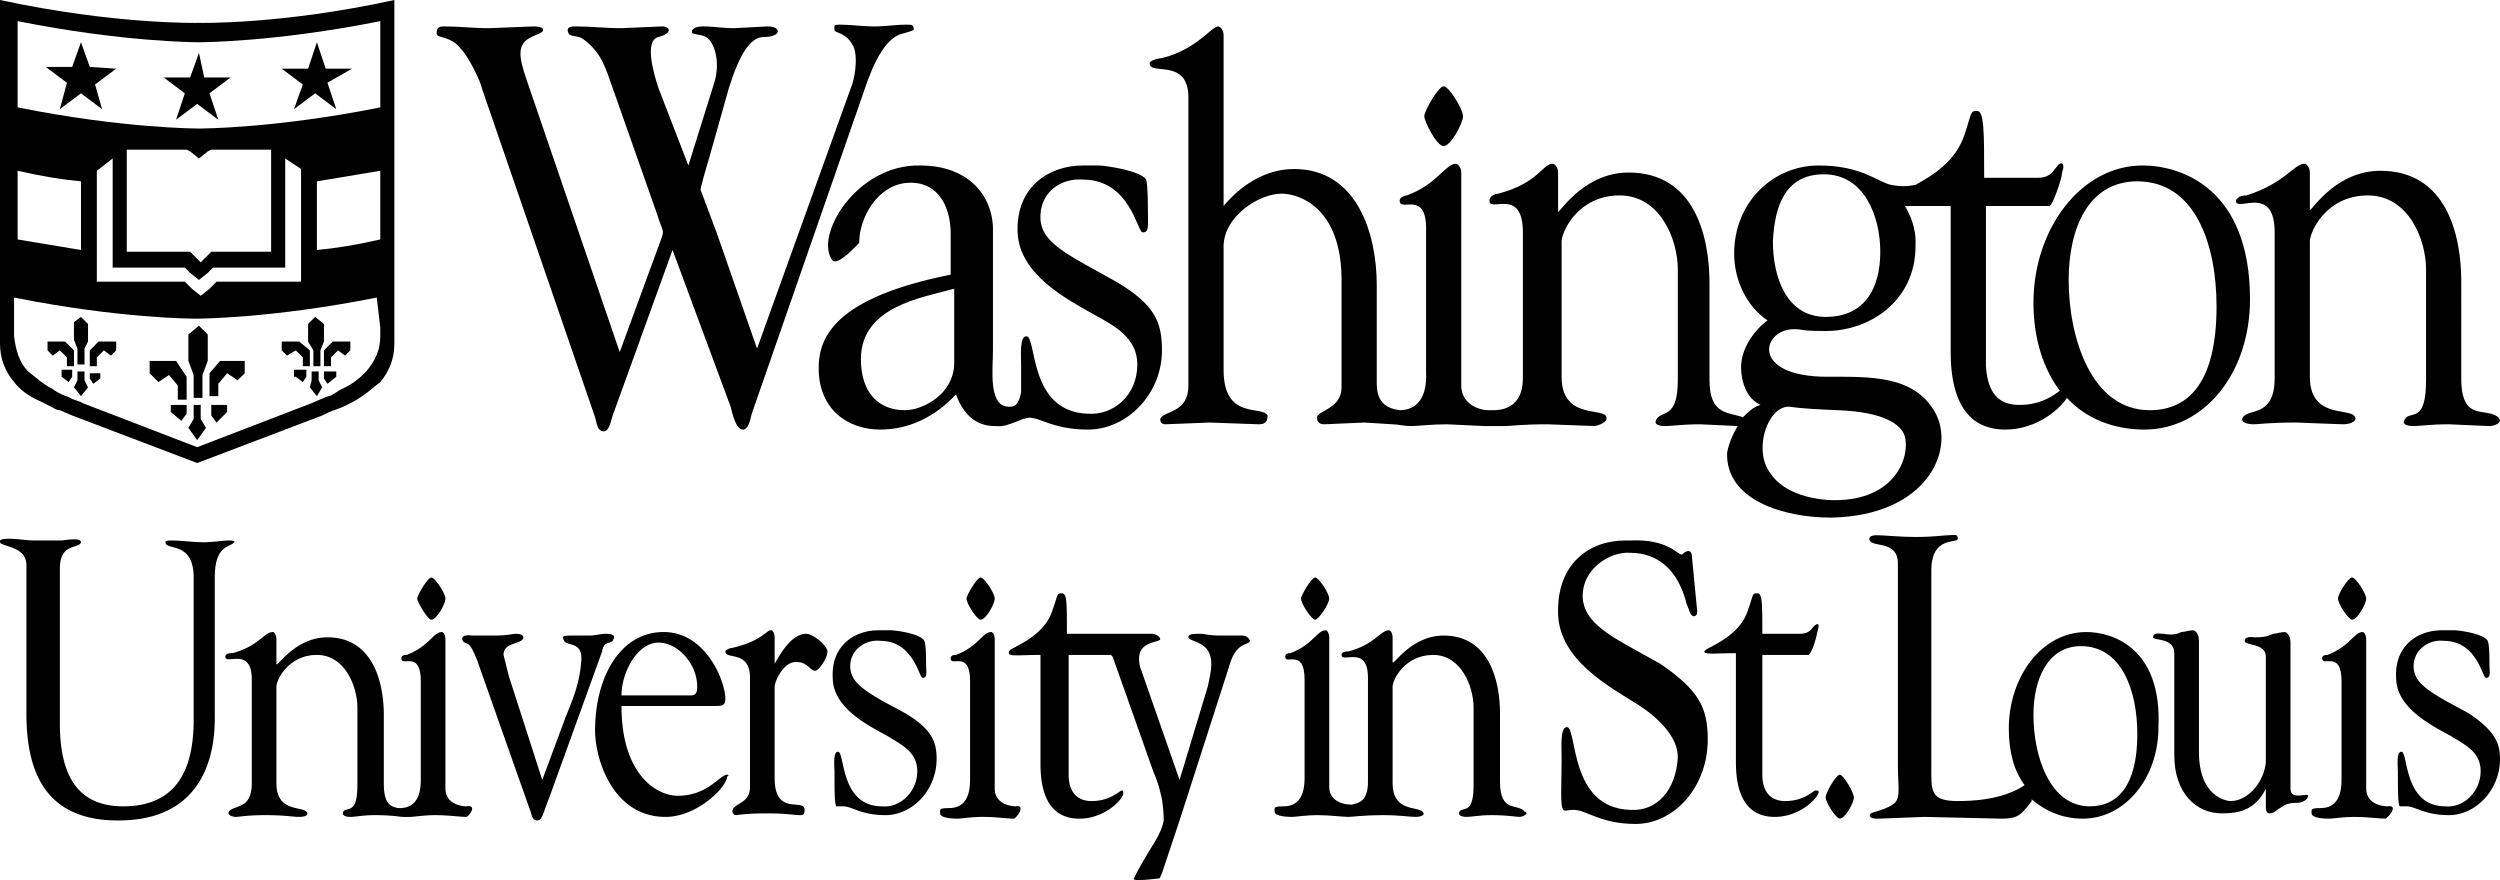 <svg xmlns="http://www.w3.org/2000/svg" width="142" height="50" xmlns:v="https://vecta.io/nano"><path d="M11.3 1.3h0 0 0c-.1 0-4.8.1-11.3-1.3v19h0v.5h0 0c0 .9.3 1.6.8 2.2.3.4.8.8 1.5 1.1l.6.3c.2.1.3.2.5.2h0 0l.7.3 7.1 2.7h0 0 0 0l7.1-2.7c.2-.1.6-.3.7-.3h0 0c.2-.1.3-.1.5-.2l.6-.3c.7-.4 1.1-.8 1.5-1.1.5-.6.8-1.3.8-2.2h0 0V19h0V0c-6.4 1.4-11 1.3-11.1 1.3zM1 12V9.7c1.3.3 2.5.5 3.6.6v3.9L1 13.6c0 0 0-1.6 0-1.6zm20.6 6.6h0v.5h0 0c0 .8-.3 1.4-.8 2-.3.3-.7.7-1.4 1-.2.1-.3.2-.5.3-.1.1-.3.1-.5.2h0 0l-.7.3-6.5 2.5h0 0 0 0l-6.5-2.5c-.1-.1-.6-.2-.7-.3h0 0c-.2-.1-.3-.1-.5-.2s-.4-.2-.5-.3c-.6-.3-1-.7-1.4-1-.5-.5-.7-1.2-.8-2h0 0v-.5-1.7c6 1.2 10.2 1.2 10.3 1.2h0 0 0c.1 0 4.3 0 10.3-1.2l.2 1.7h0zm-11.1-3.4l.3.3.5.4.5-.4.3-.3h4.1V9l.9.6V16h-4.8l-.4.4-.5.4-.5-.4-.4-.4h-5V9.7l.9-.7v6.2h4.1zm-3.3-.9V8.5h3.4l.2.1.5.4.5-.4.2-.1h3.4v5.8H12l-.2.2-.4.4-.4-.4-.2-.2H7.2zM21.6 12v1.6c-1.3.3-2.5.5-3.6.6v-3.9l3.6-.6V12zm0-5.9c-6 1.2-10.2 1.2-10.3 1.2h0 0 0c-.1 0-4.3 0-10.3-1.2V1.2c6 1.2 10.2 1.2 10.3 1.2h0 0 0c.1 0 4.3 0 10.3-1.2v4.9z"/><path d="M5.1 3.8l-.5-1.4-.5 1.4H2.6l1.2.9-.4 1.5 1.2-.9 1.2.9-.4-1.4 1.2-.9-1.5-.1zm11.6 2.4l1.2-.9 1.2.9-.5-1.5 1.4-.8h-1.5L18 2.4l-.5 1.5H16l1.2.9-.5 1.4zm-5.9-1.8H9.3l1.2.9-.5 1.5 1.2-.9 1.2.9-.5-1.5 1.2-.9h-1.5L11.3 3l-.5 1.4zM10.7 19h0v1.5h0 0l.3.8v1.3h.5v-1.3l.3-.8h0V19l-.5-.5-.6.5zm.8 4H11v.8l-.3.5.5.7.5-.7-.3-.5V23zm1.4.4V23H12v.6l.3.4.6-.6zm-.5-1.6l.5-.6h0l.6.4.4-.4v-.7h-1.4l-.6.7v1.3h.5v-.7zm-2.7 1.6l.6.5.3-.4V23h-.9v.4zm-1.2-2.9v.7l.5.5.6-.4h0l.5.6v.8h.5v-1.3l-.6-.9H8.5zm9.3-.6v.9h.4v-.9l.2-.5h0v-1l-.5-.4-.4.4h0v1h0 0l.3.5zm.5 2.1l-.2-.4v-.5h-.4v.5l-.1.4.4.5.3-.5zm.8-.6v-.3h-.7v.4l.2.3.5-.4zm-.3-1.1l.4-.4h0l.4.3.3-.3v-.5h-1l-.5.5v.9h.4v-.5zm-2 1.1l.4.3.2-.3V21h-.7v.4zm0-1.5h0l.4.4v.5h.4v-.9l-.6-.5h-1v.5l.3.3.5-.3zM4.2 18.3h0v1h0 0l.2.5v.9h.4v-.9l.2-.4h0v-1l-.4-.4-.4.3zm.6 2.8h-.4v.5l-.2.4.4.5.4-.5-.2-.4v-.5zm.3.4l.2.3.4-.3v-.3h-.6v.3zm0-1.6v.9h.4v-.5l.4-.4h0l.4.3.3-.3v-.5h-1l-.5.5zm-1.6 1.5l.4.3.2-.3V21h-.6v.4zm-.8-2v.5l.3.3.4-.3h0l.4.4v.5h.4v-.9l-.5-.5h-1zM26.2 2.8c.4.4 1.1 1.8 1.2 2.3l6.4 18.6c.1.3.1.8.5.8.3 0 .4-.6.5-.9l3.4-9.4 3.3 8.9c.1.4.3 1.3.7 1.3.3 0 .4-.5.5-.9l6.4-18.4c.5-1.5 1.2-3 2.2-3.2.4-.1.6-.2.6-.2 0-.3-.1-.3-.4-.3-.7 0-1.1.1-1.8.1-.8 0-1.3-.1-2-.1-.4 0-.3.1-.3.3s.7.1 1.1 1c.2.5.1 1.5-.1 2.1l-5.4 15-2.3-6.6-.9-2.4s-.1.1.5-1.9L41.4 5c.6-1.9 1.2-2.9 2-2.9 1 0 1-.6.2-.6l-1.9.1c-.7 0-1.1-.1-1.8-.1-.3 0-.6.1-.6.3s.4.1.8.3c.5.3.8 1.4.5 2.5l-1.5 4.8L37.4 5c-.3-.9-.8-2.7 0-2.9s.7-.6.2-.6l-2.3.1c-1 0-1.7-.1-2.6-.1-.2 0-.6 0-.4.4.1.2.5.1.8.3 1.1.8 1.3 1.7 1.7 2.8l2.5 7.1c.4 1.3.5.8.1 1.9l-2.2 6-5.3-15.5c-.4-1.2-.6-2 .3-2.4.4-.2.5-.2.6-.3s.1-.3-.5-.3l-2.5.1c-1 0-1.7-.1-2.6-.1-.3 0-.4.1-.4.4s.8.1 1.4.9zm103 10.4v8.3c0 2.2-1.5 1.7-1.8 2.2-.2.3.3.4.6.4s.9-.1 2.4-.1l2.7.1c.4 0 .9-.2.6-.5-.4-.4-2.5.1-2.5-2.2v-7.7c0-.5.9-2.6 3.3-2.6 2.3 0 3.3 2.5 3.3 4.2v6.3c0 2.5-.9 1.7-1.2 2.2-.2.3.1.4.5.4s.9-.1 2-.1l2.3.1c.3 0 .8-.2.5-.5-.7-.6-2.1.3-2.1-2.2V16c0-2.6-.8-6.3-4.6-6.3-2.7 0-4.1 2.6-4 2.2V9.8c0-.3-.2-.5-.3-.5-.6 0-1.1 1.1-3.3 1.8-.1 0-.5 0-.6.3 0 .7 2.2-1 2.2 1.8h0zm-81.9 1.6c.3.3 1.4-.9 1.4-.9l.1-.1c0-1.4 1-3.2 2.6-3.4 1.7-.2 2.6 1.1 2.6 2.9v2.3c-6.5 1.3-7.5 3.5-7.5 5.3 0 2.4 1.7 3.5 3.5 3.5 1.6 0 3.1-.7 4.3-2 .4 1.1 1.1 1.8 2.2 1.8.4 0 .4.1 1.6-.4.4-.1.4-.1.8 0 .6.2 1.4.6 2.9.6 2.2 0 4.2-2 4.2-4.5 0-1.6-.4-2.6-2.6-3.9l-1.8-1c-1.8-1-2.4-1.6-2.5-2.5-.1-1.6 1.2-2.4 2.4-2.3 2.7 0 3.1 3 3.4 3 .4 0 .3-.4.3-1.3 0-.2 0-1.4-.1-1.7-.3-.5-2.3-.8-2.7-.8h-.6-.3c-1.9 0-3.8 1.2-3.7 3.8.1 2.4 2.8 3.8 4.4 4.7 1.1.6 2.4 1.3 2.4 2.8 0 1.8-1.4 2.9-2.8 2.8-3.4-.1-2.9-4.4-3.5-4.4-.4 0-.3 1.1-.3 1.7v1.5c-.1.4-.2.8-.6.8-1.3.1-1-2.1-1-3.2v-7c-.1-2.1-1.7-3.5-4.1-3.5-3.7-.1-6.1 4.1-5 5.4h0zm6.9 5.8c0 1.8-1.8 2.7-2.8 2.7-1.5 0-2.5-1-2.5-2.9 0-3 3.5-3.5 5.3-4v4.2zM82 8.3c.4 0 1.1-1.3 1.1-1.7s-.8-1.7-1.1-1.7-1.1 1.4-1.1 1.7.7 1.7 1.1 1.7zm9.2 15.3c-.4-.4-2.5.1-2.5-2.2v-7.7c0-.5.9-2.6 3.3-2.6 2.3 0 3.3 2.5 3.3 4.2v6.3c0 2.2-.9 1.7-1.2 2.2-.2.3.1.4.5.4s.9-.1 2-.1l2.1.1c-.3.5-.5 1-.6 1.5-.1 2.7 3.2 3.7 5.9 3.7 5.5-.1 7.1-3.9 5.9-6s-3.7-2-6.1-2c-4.5 0-3.7-2.8-1.8-2.7.4 0 .2.1 1.7.1 2.6 0 5.1-1.8 5.1-4.8 0-.3.1-1.1-.6-2.3h2.6V20c0 3.8 1.8 4.4 3.1 4.4 1.9 0 3.2-1.3 3.5-1.8 1.1 1.2 2.7 1.8 4.4 1.8 3.4 0 6-3.2 6-7.4 0-6.3-3.9-7.6-6.1-7.6-3.5 0-6.2 3.6-6.2 7.8 0 2.1.6 3.8 1.5 5-.3.2-1 .8-2.3.8-1.2 0-1.8-.7-1.9-2.2v-9.1h3.6c.2 0 .7-1.6.7-1.7 0-.2.1-.4.1-.5 0-.3-.2-.3-.4 0-.2.2-.3.6-1.1.6h-3c0-2.6 0-3.8-.4-3.8s-.3.1-.7 1.3c-.5 1.6-1.9 2.4-2.8 2.9-.5.1-.9.1-1.4 0-.8-.2-1.7-1.1-4.1-1.1-2.6 0-4.8 2.1-4.8 5 0 1.5.7 3 1.9 3.8-.2.1-1.6 1.3-1.5 2.8 0 0 0 1.5 1.1 2-.4.1-.7.4-1 .7-.8-.3-1.9-.1-1.9-2.1v-5.5c0-2.6-.8-6.3-4.6-6.3-2.7 0-4.1 2.6-4 2.2V9.8c0-.3-.2-.5-.3-.5-.6 0-.8 1.1-3.1 1.7-.1 0-.5.1-.5.4 0 .7 1.9-.8 1.9 1.8v8.3c0 1.8-1.4 1.8-1.7 1.8h-.3c-.4 0-1.5-.3-1.5-1.4V9.8c0-.3-.2-.5-.3-.5-.6 0-1.1 1.2-2.8 1.8-.1 0-.4.1-.4.3 0 .7 1.6-.7 1.5 1.8v7.9c.1 1.9-.9 2.2-1.5 2.2-.7-.1-1.3-.4-1.3-1.5v-5.6c0-2.9-1.1-6.6-4.7-6.6-1.6 0-3 .9-4 2.1V2c0-.3-.2-.5-.3-.5-.4 0-1.2 1.3-3.2 1.8-.1 0-.7.1-.7.3 0 .7 2.1-.3 2.2 1.8v16.5c0 1.6-1.4 1.4-1.6 1.9 0 .2.1.3.3.3l2.5-.1 2.8.1c.3 0 .5-.1.5-.5-.3-.6-2.5.3-2.5-2.6v-7c0-1.7 2-3 3.3-3 1 0 3.4.8 3.4 4.9V22c0 1.2-1.3 1.3-1.4 1.7 0 .3.2.4.4.4l2.3-.1 1.6.1c.3 0 .6.1 1.1.1.3 0 1.1-.1 2-.1l2.1.1h.3.1.8c.3 0 .9-.1 2.4-.1l2.7.1c.4-.1.8-.3.6-.6h0zm30.2-13.3c3.3 0 4.5 3.6 4.5 7.1 0 4.2-1.5 5.9-3.8 5.9-3.3 0-4.6-4.1-4.6-7.4 0-2.9 1.1-5.6 3.9-5.6h0zm-17.8-.4c2.3 0 3.2 2.4 3.2 4.4 0 2.1-.9 3.7-3.1 3.7s-3-2.2-3-4.3c.1-2 .7-3.8 2.9-3.8h0zm-2 13.2c.2 0 .3.1 2.8.2 2.6.1 3.6.8 3.8 1.5.3 1.2-.6 3.8-4.4 3.6-2.4-.2-3.1-1.3-3.3-1.6-.9-1.3-.1-3.7 1.1-3.7h0zM75.5 34c0-.3-.6-1.2-.8-1.2s-.8 1-.8 1.2c0 .3.6 1.2.8 1.2s.8-.9.8-1.2zm9.7 10.4v-3.9c0-1.8-.6-4.4-3.2-4.4-1.9 0-2.9 1.8-2.9 1.5v-1.4c0-.2-.1-.4-.2-.4-.5 0-.8.8-2.3 1.2-.1 0-.4 0-.4.2 0 .5 1.5-.6 1.5 1.3v5.9c0 1.1-.5 1.2-.9 1.3h-.1c-.4 0-1.2-.2-1.2-1v-8.5c0-.2-.1-.4-.2-.4-.5 0-.7.8-2 1.3-.1 0-.3 0-.3.2 0 .5 1.1-.5 1.1 1.3v5.6c0 1.4-.7 1.6-1.2 1.6-.6 0-.5.1-.5.3s.4.3 1 .3c.2 0 .8-.1 1.4-.1.8 0 1.4.1 1.8.1.2 0 .9-.1 1.9-.1 1.1 0 1.5.1 1.9.1.3 0 .6-.1.4-.3-.3-.3-1.7 0-1.7-1.6V39c0-.4.7-1.8 2.3-1.8s2.3 1.8 2.3 3v4.4c0 1.7-.6 1.2-.8 1.5-.1.2.1.3.4.3s.7-.1 1.4-.1c1 0 1.4.1 1.6.1s.6-.2.3-.3c-.4-.5-1.4.1-1.4-1.7h0zm19.3-.4c-.2 0-.8 1-.8 1.3s.6 1.2.8 1.2c.3 0 .8-.9.8-1.2s-.6-1.3-.8-1.3zm25.6.8v-8.3c0-.5-.3-.6-.3-.6-.3 0-.5.1-.7.1-.2.1-.4.2-1 .2-.1 0-.6-.1-.6.2s1.2.1 1.2.9v6c-.1 1.1-1 2.2-2 2.2-.2 0-1.8-.2-1.8-2.8v-6.3c0-.5-.3-.6-.3-.6-.3 0-.5.1-.7.1-.2.1-.5.2-1 .1-.3 0-.6-.1-.6.2 0 .2 1.2 0 1.2.9v5.8c0 2.1 1.2 3.3 2.7 3.3 1 0 1.9-.2 2.5-1.4h0v1c0 .1 0 .4.2.4.3 0 .4-.2.6-.3s.3-.3 1-.3c.3 0 .6-.2.6-.4s-1 .3-1-.4h0zm-11.6-8.9c-2.5 0-4.4 2.5-4.4 5.5 0 1.3.3 2.4.9 3.2-.6.4-1.7.9-3.8.9-1.6 0-1.5-.6-1.5-2V32.4c0-2 1.5-1.5 1.5-1.8s-.2-.2-.5-.2-.8.1-1.9.1c-.9 0-1.8-.1-2.2-.1-.3 0-.5.1-.4.3.2.4 1.6 0 1.6 1.3v11.6c0 1.1.2 1.8-.3 2.1-.6.4-1.3.4-1.3.6s.3.2.5.2l2.6-.1 4.4.1c.9 0 1.1-.2 1.7-1v-.1c.8.7 1.8 1.1 2.9 1.1 2.4 0 4.3-2.3 4.3-5.2.2-4.5-2.6-5.4-4.1-5.4h0zm.2 9.9c-2.3 0-3.2-2.9-3.2-5.2 0-2 .8-3.9 2.7-3.9 2.3 0 3.2 2.5 3.2 5 0 2.9-1.1 4.1-2.7 4.1zm-24.4-8.1l-1.8-1c-1.8-1-2.5-1.7-2.6-2.7-.1-1.7 1.6-2.7 2.7-2.6 1.5 0 2.7.9 3.2 2.9.1.2.2.7.4.7s.2-.2.2-.3l-.3-3.1c0-.2-.1-.3-.2-.3-.2 0-.3.2-.4.2-.2 0-.8-.9-2.9-.8h-.3c-2 0-3.9 1.3-3.8 4.2.1 2.6 2.9 4.1 4.5 5.1 1.1.7 2.3 1.8 2.3 3-.1 1.9-1.2 3.1-2.7 3-3.5-.1-3-4.7-3.6-4.7-.4 0-.3 1.2-.3 1.8 0 1.5-.1 2.7.1 2.9.1.1.2 0 .6 0 .7 0 1.5.8 3.5.8 2.2 0 4.1-2.1 4.1-4.8 0-1.8-.5-2.8-2.7-4.3h0zm38.5-3.7c0 .3.6 1.2.8 1.2.3 0 .8-.9.8-1.2s-.6-1.2-.8-1.2-.8.9-.8 1.2zm2.8 11.8c-.4 0-1.2-.2-1.2-1v-8.5c0-.2-.1-.4-.2-.4-.5 0-.7.8-2 1.3-.1 0-.3 0-.3.2 0 .5 1.1-.5 1.1 1.3v5.6c0 1.4-.7 1.6-1.2 1.6-.6 0-.5.1-.5.3s.4.3 1 .3c.2 0 .8-.1 1.4-.1.8 0 1.4.1 1.8.1.3-.2.7-.8.1-.7h0z"/><path d="M140.2 40.5l-1.3-.7c-1.2-.7-1.7-1.1-1.8-1.8-.1-1.1.9-1.7 1.7-1.6 1.9 0 2.2 2.1 2.4 2.1.3 0 .2-.3.2-.9 0-.2 0-1-.1-1.2-.2-.4-1.6-.6-1.9-.6h-.5-.2c-1.4 0-2.7.9-2.6 2.7 0 1.7 2 2.7 3.1 3.3.8.5 1.7.9 1.7 2 0 1.2-1 2.1-2 2-2.4 0-2.1-3.1-2.5-3.1-.3 0-.2.8-.2 1.2 0 1 0 1.7.1 1.9h.4c.5 0 1 .5 2.4.5 1.5 0 2.9-1.4 2.9-3.2 0-.9-.3-1.6-1.8-2.6h0zm-37.1 4.4c-.2.1-.7.6-1.7.6-.8 0-1.3-.5-1.3-1.5v-6.8h2.6c.2 0 .5-1.1.5-1.2l.1-.4c0-.2-.1-.2-.3 0-.1.1-.2.4-.8.4h-2.1c0-1.8 0-2.3-.3-2.3s-.2.1-.5.9c-.4 1.4-1.9 2-2.4 2.3l-.1.1c0 .2.6.1 1.8.1v6.2c0 2.6 1.2 3.1 2.2 3.1 1.4 0 2.4-1 2.5-1.4 0-.1-.1-.1-.2-.1zM41.3 44c-.4 0-1.1 1.2-2.8 1.2-1.2 0-3.2-1.2-3.2-5.1h5.2c.5 0 .7 0 .7-.4 0-1-1.1-3.8-3.5-3.8-2.5 0-3.9 2.6-3.9 5.6 0 1.6 1 4.9 4 4.9 1.8 0 3.5-1.7 3.5-2.3.1 0 .1-.1 0-.1h0zm-3.9-7.5c1.1 0 2.2 1.2 2.2 2.5 0 .4-.1.5-.4.5h-3.9c0-1.3.9-3 2.1-3zM13 30.7c-.3 0-1 .1-1.4.1-.7 0-1.2-.1-1.9-.1-.1 0-.3 0-.3.1 0 .5 1.6-.1 1.6 2v8.1c0 2.4-.7 4.9-4 4.9-2.4 0-3.6-1.5-3.6-4.7v-8.8c0-1.5 1.1-1.1 1.2-1.5 0-.3-1-.1-1.1-.1H2c-.5 0-1-.1-1.5-.1-.1 0-.4 0-.5.1-.2.4 1.5.2 1.5 1.4v8.4c0 3.1.9 6.2 5.4 6.1 5.4-.1 5.3-5 5.3-6v-7.8c0-1.9.9-1.7 1.1-2 .1-.1-.2-.1-.3-.1zm21.8 5.7c.1-.2.2-.4-.4-.4-.3 0-.6.1-.9.1h-.9c-.5 0-.7 0-.6.2.1.5 1.2 0 1 1.4-.1 1.2-.5 2.1-.9 3.1l-1.3 3.5-1.9-5.9-.3-1.2c0-.7.9-.6 1.1-.9.1-.2-.1-.3-.4-.3-.2 0-.5.1-1.2.1h-1.3c-.7-.1-.6.3-.4.4s.3 0 .7 1l3 8.5c.1.2.1.6.4.6s.3-.3.7-1.3l3-8.3c.1-.6.4-.4.6-.6zm11-.4c-.8 0-1.4 1-1.8 1.7h0v-1.5c0-.2-.1-.4-.2-.4-.3 0-.5.6-2.2 1-.1 0-.4.1-.4.2 0 .5 1.4-.1 1.4 1.5v6.2c0 1-1 .9-1 1.4 0 .1.1.2.2.2s.5-.1 1.8-.1c1.1 0 1.5.1 1.8.1.2 0 .3 0 .3-.3 0-.7-1.7.4-1.7-1.8V39c0-.3.5-1.4 1.2-1.4s.8.5 1.1.5c.2 0 .7-.7.7-1.1 0-.3-.8-1-1.2-1h0zm24.7.1h-1.2c-.6 0-.9-.1-1.1-.1-.4 0-.7 0-.7.2.1.3 1.3.2 1.3 1.5 0 .2 0 .4-.2 1.3L67 44.3 64.8 38s-.1-.2-.1-.6c0-1 1.2-.9 1.2-1.1 0-.1-.2-.3-.5-.3h-1.5-.3-.9-2.1c0-1.9 0-2.3-.3-2.3s-.2.1-.5.9c-.4 1.4-1.9 2-2.4 2.3-.1.1-.1.1-.1.2 0 .2.6.1 1.8.1v6.2c0 2.6 1.2 3.1 2.2 3.1 1.4 0 2.4-1 2.5-1.4 0-.2 0-.2-.1-.2-.2.1-.7.6-1.7.6-.8 0-1.3-.5-1.3-1.5v-6.8h2.4l.1.1 2.3 6.5c.2.5.3.7.5 1.6a8.33 8.33 0 0 1 .1 1.2c-.2 1-.8 1.5-1.7 3.3-.1.2 1.3 0 1.4 0s.1-.1.2-.3l1-3 2.8-8.7c.4-1.5 1.1-1.2 1.2-1.5-.1-.2-.2-.3-.5-.3h0zm-3.6 10.3v.1h0v-.1zM55.7 32.8c-.2 0-.8 1-.8 1.2 0 .3.6 1.2.8 1.2.3 0 .8-.9.8-1.2s-.6-1.2-.8-1.2zm2 13c-.4 0-1.2-.2-1.2-1v-8.5c0-.2-.1-.4-.2-.4-.5 0-.7.8-2 1.3-.1 0-.3 0-.3.2 0 .5 1.1-.5 1.1 1.3v5.6c0 1.4-.7 1.6-1.2 1.6-.6 0-.5.1-.5.3s.4.3 1 .3c.2 0 .8-.1 1.4-.1.8 0 1.4.1 1.8.1.3-.2.6-.8.1-.7h0zM24.5 35.2c.3 0 .8-.9.8-1.2s-.6-1.2-.8-1.2-.8 1-.8 1.2.6 1.2.8 1.2zm2 10.6c-.4 0-1.2-.2-1.2-1v-8.5c0-.2-.1-.4-.2-.4-.5 0-.7.8-2 1.3-.1 0-.3 0-.3.2 0 .5 1.1-.5 1.1 1.3v5.6c0 1.4-.7 1.6-1.2 1.6h-.1c-.4-.1-.8-.2-.8-1.4v-3.9c0-1.8-.6-4.4-3.2-4.4-1.9 0-2.9 1.8-2.9 1.5v-1.4c0-.2-.1-.4-.2-.4-.5 0-.8.8-2.3 1.2-.1 0-.4 0-.4.2 0 .5 1.5-.6 1.5 1.3v5.9c0 1.5-1 1.2-1.3 1.6-.1.2.2.3.4.3s.6-.1 1.7-.1 1.5.1 1.9.1c.3 0 .6-.1.4-.3-.3-.3-1.7 0-1.7-1.6V39c0-.4.7-1.8 2.3-1.8s2.3 1.8 2.3 3v4.4c0 1.7-.6 1.2-.8 1.5-.1.2.1.3.4.3s.7-.1 1.4-.1c1 0 1.4.1 1.6.1h.1.3c.2 0 .8-.1 1.4-.1.8 0 1.4.1 1.8.1.2-.1.6-.7 0-.6zm24.9-5.3l-1.3-.7c-1.2-.7-1.7-1.1-1.8-1.8-.1-1.1.9-1.7 1.7-1.6 1.9 0 2.2 2.1 2.4 2.1.3 0 .2-.3.2-.9 0-.2 0-1-.1-1.2-.2-.4-1.6-.6-1.9-.6h-.5-.2c-1.4 0-2.7.9-2.6 2.7 0 1.7 2 2.7 3.1 3.3.8.5 1.7.9 1.7 2 0 1.2-1 2.1-2 2-2.4 0-2.1-3.1-2.5-3.1-.3 0-.2.8-.2 1.2 0 1 0 1.7.1 1.9h.4c.5 0 1 .5 2.4.5 1.5 0 2.9-1.4 2.9-3.2 0-1-.3-1.7-1.8-2.6h0z"/></svg>